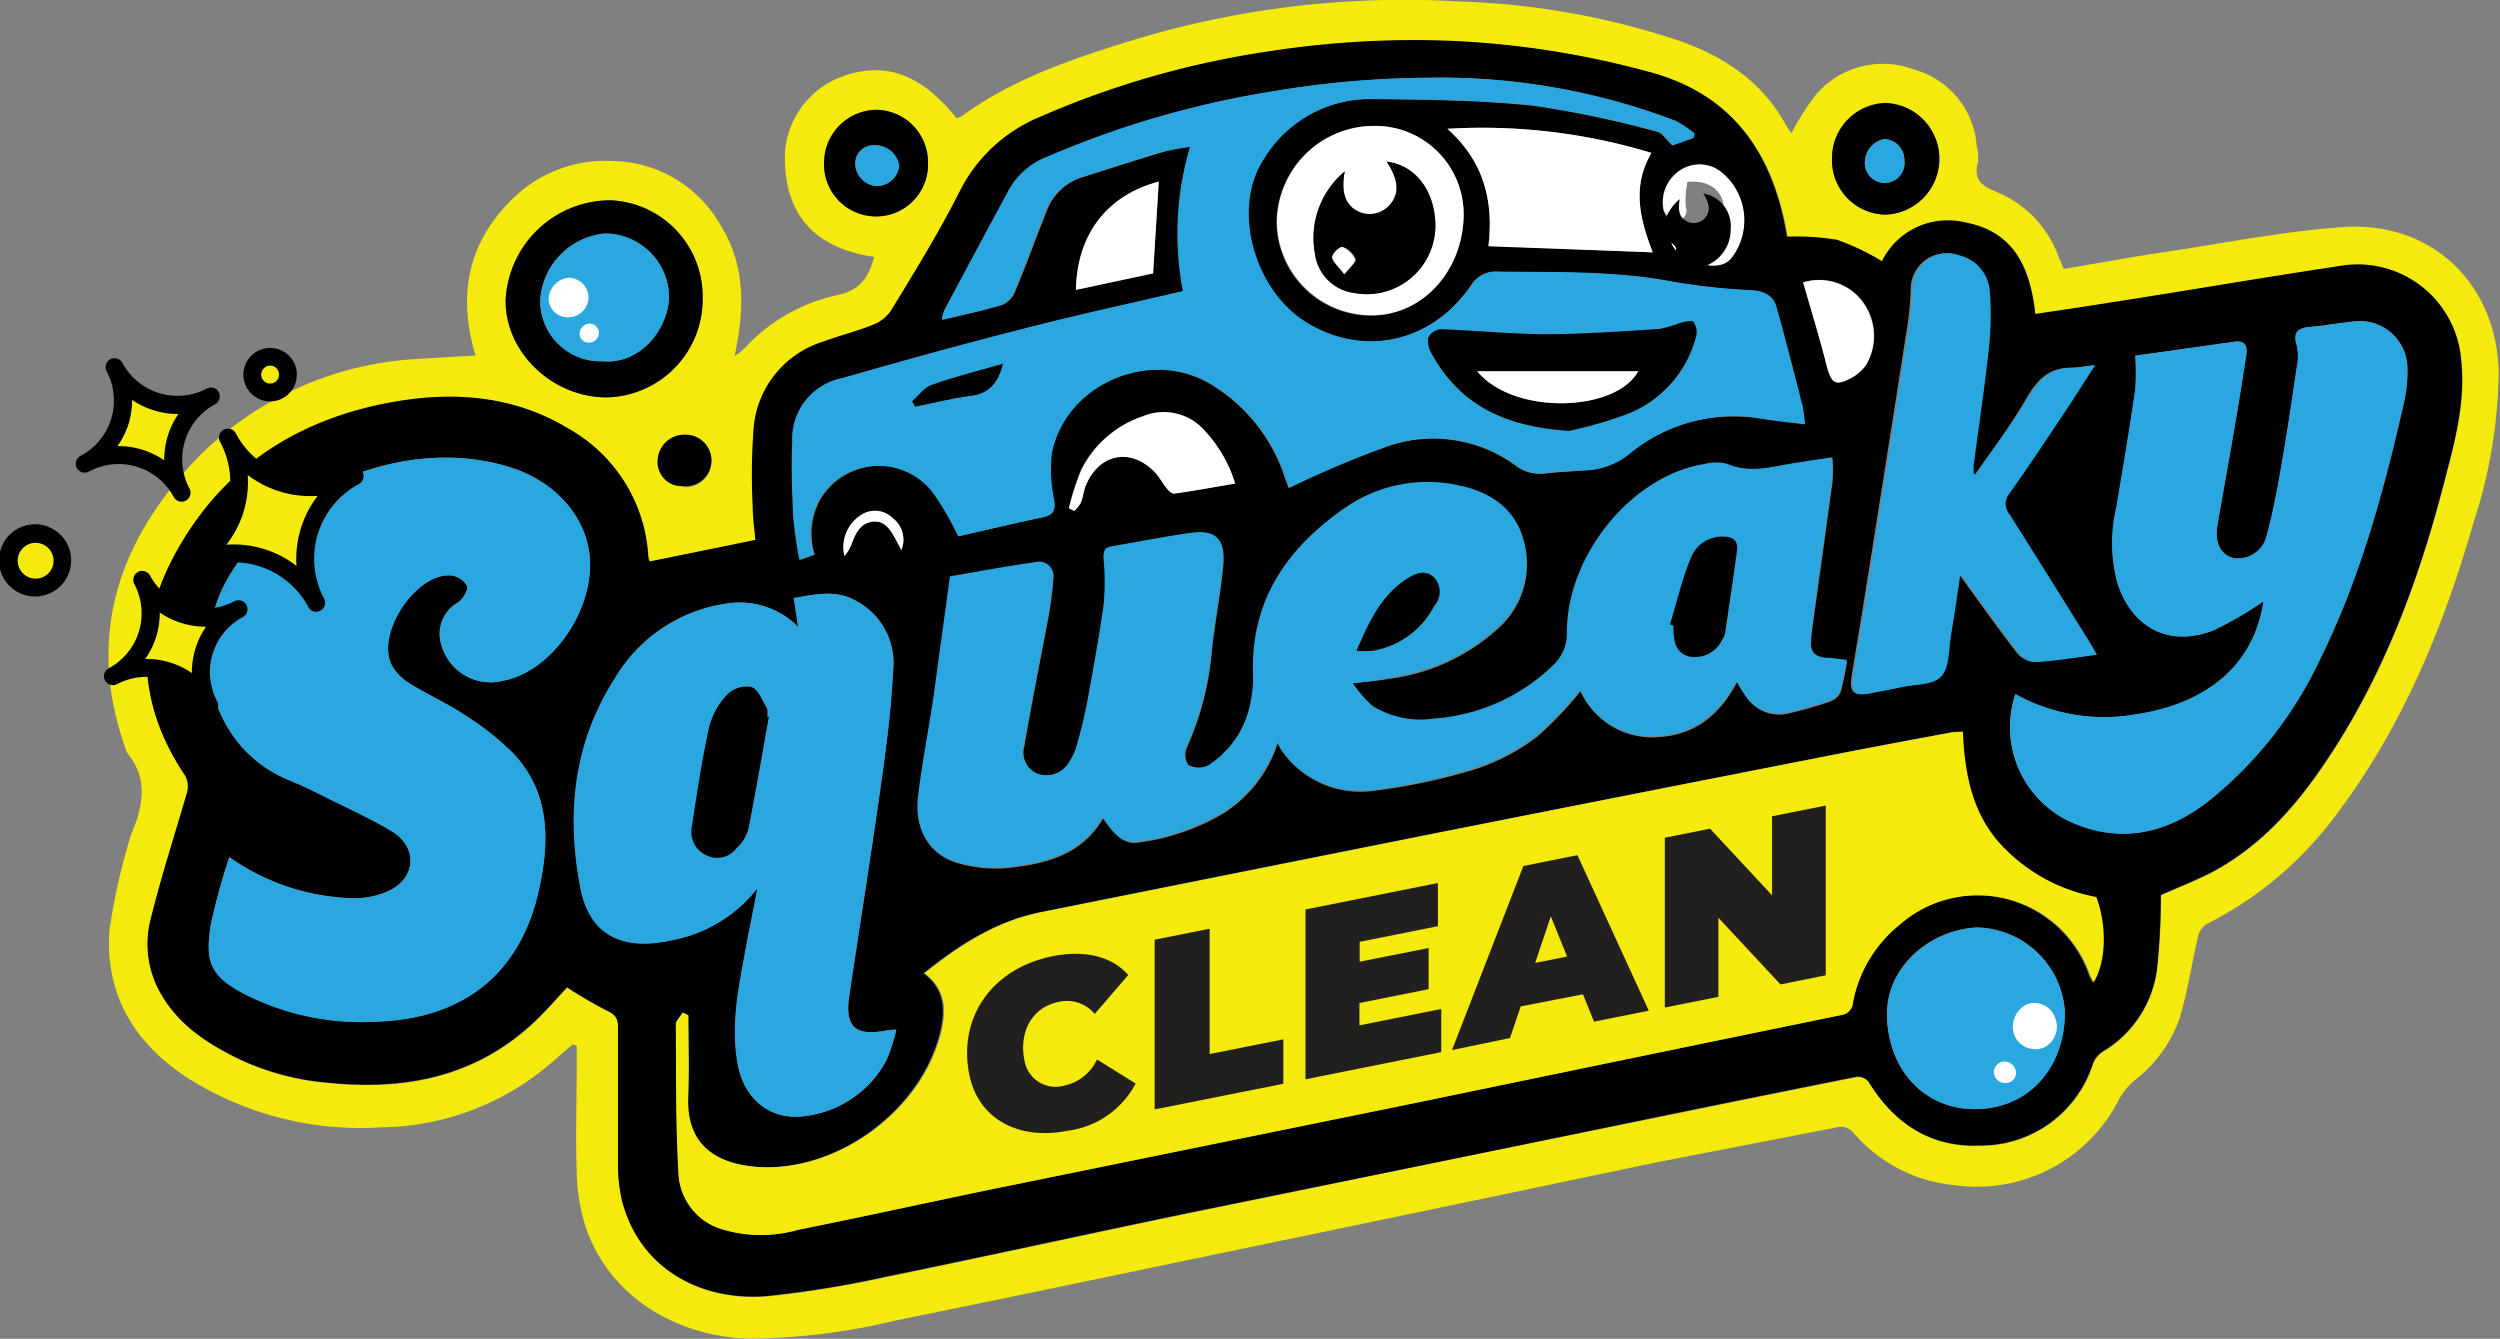 <svg id="Laag_1" data-name="Laag 1" xmlns="http://www.w3.org/2000/svg" viewBox="0 0 207.68 111.21"><rect x="0" y="0" width="207.68" height="111.21" fill="#808080" stroke="none"/><title>logo1</title><circle cx="103.84" cy="81.81" r="2.14" style="fill:#fff"/><circle cx="103.84" cy="85.66" r="0.86" style="fill:#fff"/><path d="M369.38,456.3c-.82.71-1.62,1.44-2.47,2.12a22,22,0,0,1-13.43,4.77,26.83,26.83,0,0,1-15.91-4c-4.52-2.88-7.08-7-6.65-12.43a52.29,52.29,0,0,1,1.7-7.6.79.79,0,0,1,.06-.22c1-2.34,1.53-4.65-.3-6.86-2.87-7.69-1.71-14.84,3.15-21.32a27.69,27.69,0,0,1,21-11.4c1.54-.11,3.09-.19,4.79-.29-1.49-4.93-.67-9.36,3.07-13a11,11,0,0,1,8.25-3.16,10.54,10.54,0,0,1,9.11,5.46c2.06,3.38,1.89,7,1.09,10.75a5.8,5.8,0,0,0,.83-.65,14.72,14.72,0,0,1,7.77-4.43c1.86-.4,2.55-1.5,3-3.16-5-.72-7.58-3.6-7.41-8.68a7.28,7.28,0,0,1,5.25-6.47c3.32-1,6.15.08,9,3.62a1.78,1.78,0,0,0,.48-.19c4.1-3,8.82-4.61,13.59-6.11a77.63,77.63,0,0,1,27.87-3.38,63.66,63.66,0,0,1,18.23,3.3c3.67,1.32,6.75,3.37,8.69,6.89a7.25,7.25,0,0,0,.5.73,24,24,0,0,1,1.88-3,7.3,7.3,0,0,1,8.31-2.27,7.11,7.11,0,0,1,5.2,6.36,3.7,3.7,0,0,1,.1,1.35c-.42,1.53.42,2,1.68,2.51a9.15,9.15,0,0,1,5,5.28c.13.31.27.62.46,1.06,2.82-.47,5.62-1,8.44-1.41,4.92-.74,9.83-1.72,14.78-2.07,7.3-.5,12.72,4.67,12.9,12a41.32,41.32,0,0,1-2.07,12.48c-2.55,8.93-6.08,17.43-11.81,24.85a30.29,30.29,0,0,1-10.43,8.6,1.72,1.72,0,0,0-.68,1.1c-.54,2.27-.86,4.59-1.55,6.81a11.26,11.26,0,0,1-3.72,5.06,5.58,5.58,0,0,0-1.27,1.55A13.23,13.23,0,0,1,484.23,468a12.62,12.62,0,0,1-8.52-4.45,1.37,1.37,0,0,0-1.08-.4c-5.15,1-10.31,2-15.45,3Q445.61,469,432,471.83c-12,2.48-23.91,5-35.88,7.43A52.64,52.64,0,0,1,384,480.74c-6.36-.2-11.75-3.8-13.56-9.38a16,16,0,0,1-.71-4.23c-.1-3.18,0-6.36,0-9.54V456.4Zm6.39-40.11c.06.14,0,0,0-.07s-.07-.38-.09-.56a13,13,0,0,0-6.53-10.33c-4.41-2.69-9.23-3.15-14.24-2.33-7.79,1.28-14,5.08-18.06,11.89-3.77,6.37-3.88,12.91.4,19.25a1.92,1.92,0,0,1,.12,1.42c-1,3.49-2.13,6.94-3,10.45a8.23,8.23,0,0,0,.81,6.16c1.5,2.67,3.95,4.23,6.59,5.51a21.57,21.57,0,0,0,7.29,1.93c6.24.64,12-.4,16.82-4.73,1.13-1,2.13-2.2,3.07-3.19a36.36,36.36,0,0,0,3.24,1.9c.67.32,1,.61,1,1.39q-.06,5.75,0,11.48a12.74,12.74,0,0,0,.34,3c1.49,5.7,6.67,8.35,12.11,7.87a88.31,88.31,0,0,0,9.81-1.6c8.37-1.71,16.7-3.55,25.06-5.28q19.4-4,38.81-7.94,8.37-1.71,16.75-3.39a1.18,1.18,0,0,1,1,.41c2.12,3.48,5.18,5.48,9.26,5.3a9.78,9.78,0,0,0,9.38-6.81,2.11,2.11,0,0,1,.82-1,9.37,9.37,0,0,0,4.49-6.78,57.79,57.79,0,0,0,.33-6.22c1.42-.64,3.06-1.25,4.57-2.08,4.3-2.39,7.29-6.09,9.88-10.15,4.36-6.83,7.08-14.34,9.1-22.13.85-3.29,1.76-6.55,1.4-10a8.61,8.61,0,0,0-10-7.9c-6.5,1-13,2.07-19.46,3.1-2,.31-3.93.6-5.92.9-.43-3.87-1.78-6.88-5.89-7.62a6.1,6.1,0,0,0-6.81,3.24,19.85,19.85,0,0,0-3.73-1.78,21,21,0,0,0-4.16-.26c-.08-.43-.17-1-.28-1.46-1.37-6.19-4.78-10.5-11.1-12.21a74.72,74.72,0,0,0-16.54-2.6,78.57,78.57,0,0,0-15.16.88,74.53,74.53,0,0,0-19,5.45,13,13,0,0,0-6.65,6.2c-1.73,3.4-3.75,6.65-5.72,9.92a3.26,3.26,0,0,1-1.55,1.17c-1.33.53-2.73.87-4.07,1.37a8.24,8.24,0,0,0-5.75,7,51.19,51.19,0,0,0-.1,6.56c0,1.07.16,2.14.23,2.91Zm4.42-21.84a8,8,0,0,0-7.62-8.17,8.72,8.72,0,0,0-8.75,8.22c-.11,4.3,3.8,8.11,8.36,8.15A8.14,8.14,0,0,0,380.19,394.35Zm98.36-7a4.64,4.64,0,0,0-.11-9.27,4.58,4.58,0,0,0-4.43,4.53A4.52,4.52,0,0,0,478.55,387.37ZM390.28,383a4.32,4.32,0,1,0,8.63,0,4.35,4.35,0,0,0-4.31-4.33A4.4,4.4,0,0,0,390.28,383Zm-11.7,27a2.14,2.14,0,1,0,.15-4.27,2.22,2.22,0,0,0-2.28,2.16A2,2,0,0,0,378.58,409.92Z" transform="translate(-321.82 -369.54)" style="fill:#f4ea0b"/><path d="M375.77,416.19l8.8-1.8c-.07-.77-.22-1.84-.23-2.91a51.19,51.19,0,0,1,.1-6.56,8.24,8.24,0,0,1,5.75-7c1.34-.5,2.74-.84,4.07-1.37a3.26,3.26,0,0,0,1.55-1.17c2-3.27,4-6.52,5.72-9.92a13,13,0,0,1,6.65-6.2,74.53,74.53,0,0,1,19-5.45,78.57,78.57,0,0,1,15.16-.88,74.72,74.72,0,0,1,16.54,2.6c6.32,1.71,9.73,6,11.1,12.21.11.51.2,1,.28,1.46a21,21,0,0,1,4.16.26,19.85,19.85,0,0,1,3.73,1.78A6.1,6.1,0,0,1,485,388c4.11.74,5.46,3.75,5.89,7.62,2-.3,4-.59,5.92-.9,6.48-1,13-2.13,19.46-3.1a8.61,8.61,0,0,1,10,7.9c.36,3.49-.55,6.75-1.4,10-2,7.79-4.74,15.3-9.1,22.13-2.59,4.06-5.58,7.76-9.88,10.15-1.51.83-3.15,1.44-4.57,2.08a57.79,57.79,0,0,1-.33,6.22,9.37,9.37,0,0,1-4.49,6.78,2.11,2.11,0,0,0-.82,1,9.78,9.78,0,0,1-9.38,6.81c-4.08.18-7.14-1.82-9.26-5.3a1.18,1.18,0,0,0-1-.41q-8.38,1.67-16.75,3.39-19.39,4-38.81,7.94c-8.36,1.73-16.69,3.57-25.06,5.28a88.31,88.31,0,0,1-9.81,1.6c-5.44.48-10.62-2.17-12.11-7.87a12.74,12.74,0,0,1-.34-3q0-5.73,0-11.48c0-.78-.3-1.07-1-1.39a36.36,36.36,0,0,1-3.24-1.9c-.94,1-1.94,2.17-3.07,3.19-4.82,4.33-10.58,5.37-16.82,4.73a21.57,21.57,0,0,1-7.29-1.93c-2.64-1.28-5.09-2.84-6.59-5.51a8.23,8.23,0,0,1-.81-6.16c.87-3.51,2-7,3-10.45a1.92,1.92,0,0,0-.12-1.42c-4.28-6.34-4.17-12.88-.4-19.25,4-6.81,10.27-10.61,18.06-11.89,5-.82,9.83-.36,14.24,2.33a13,13,0,0,1,6.53,10.33c0,.18,0,.37.09.56S375.83,416.33,375.77,416.19Zm3.2,37.69-.41-.22c-.2.33-.57.67-.57,1,0,4.13,0,8.26.22,12.38a5.06,5.06,0,0,0,3.52,4.59,11.14,11.14,0,0,0,6.37.08c5.65-1.13,11.28-2.38,16.93-3.54l34.71-7.09q17.46-3.6,34.92-7.21a1.12,1.12,0,0,0,1-1.06,10.83,10.83,0,0,1,3.81-6.39,9.86,9.86,0,0,1,15.89,4.15c.07.18.18.34.29.57,1-1.73,1.11-4.65.22-7.08a14.37,14.37,0,0,1-8.22-4.69c-2.17-2.59-2.72-5.72-2.87-9.05-.44,0-.78,0-1.1.1-3.12.58-6.24,1.16-9.35,1.77q-16.62,3.27-33.23,6.55-16.44,3.27-32.88,6.58c-3.69.74-6.74,2.71-9.69,5.07,1.63,1.22,1.82,2.77,1.46,4.54-1.41,6.74-8.77,12.2-15.66,11.52-3.44-.35-5.62-2.06-5.43-5.87C379.06,458.35,379,456.12,379,453.88Zm55.22-27.58c1.29-.15,2.15-.21,3-.36a16.54,16.54,0,0,0,9.21-4.3,7.13,7.13,0,0,0,2-7.19c-.69-2.59-2.73-3.94-5.24-4.47a12,12,0,0,0-9.64,1.91c-4.73,3.3-7.73,7.62-7.55,13.67a9,9,0,0,1-.16,2.14,7.9,7.9,0,0,1-3.59,5.53,1.82,1.82,0,0,1-1.64-.06,1.58,1.58,0,0,1-.17-1.49,24.77,24.77,0,0,0,2.11-8.31c.27-2.29.71-4.57.93-6.86.2-2.12-.64-2.9-2.73-2.6s-4.32.74-6.48,1.11c-.62.1-.73.38-.69,1a19.94,19.94,0,0,1,0,3.94c-.37,2.73-.89,5.45-1.39,8.16-.22,1.15-.51,2.29-.83,3.42a4.43,4.43,0,0,1-.6,1.33,2.19,2.19,0,0,1-2.63,1.05,2,2,0,0,1-1.17-2.44c.61-3.58,1.33-7.13,2-10.7a28,28,0,0,0,.4-3.15,1.12,1.12,0,0,0-1.33-1.31c-2.53.35-5,.83-7.21,1.2-.43,3.22-.8,6.17-1.24,9.11s-1.05,6.12-1.41,9.2c-.31,2.72.93,4.77,3.27,5.42a11.12,11.12,0,0,0,4.13.4c3.12-.33,6.14-1.06,7.92-4.11.79,1.09,1.54,2.21,2.93,2a18.65,18.65,0,0,0,7.14-2.47,10.87,10.87,0,0,0,4.44-5.79,5.66,5.66,0,0,0,.4.72,7.94,7.94,0,0,0,7.47,3.25,48.88,48.88,0,0,0,8.61-1.83,17.28,17.28,0,0,0,5.07-2.68,29.57,29.57,0,0,0,3.61-3.78,6.49,6.49,0,0,0,6.55,3.81c3-.19,5.05-1.89,6.45-4.57a9.56,9.56,0,0,0,.72,1.18,3.29,3.29,0,0,0,3.34,1.48,33.89,33.89,0,0,0,3.7-1.05,1.52,1.52,0,0,0,.85-.78,25.49,25.49,0,0,0,.53-2.58c-.66-.07-1.18-.13-1.7-.17-.92-.08-1.38-.53-1.29-1.48,0-.34.05-.68.09-1q.85-6.12,1.69-12.25a15.31,15.31,0,0,0,0-1.92c-1.26.19-2.42.36-3.57.55-1.7.27-3.37.7-5.1,0a3.69,3.69,0,0,0-1.9,0c-6,1-11.47,7.58-11.45,14a3.52,3.52,0,0,1-1.06,2.64,15.78,15.78,0,0,1-10,4.51,7.49,7.49,0,0,1-5.11-1.07A10.55,10.55,0,0,1,434.19,426.3Zm-32.76-12.21c2.27-.51,4.65-1.07,7-1.57.88-.18,1-.58.92-1.42a11.83,11.83,0,0,1-.19-3.92c1.17-5.76,8.24-8.76,13.27-5.69a14.14,14.14,0,0,1,6.13,7.77c.13.38.29.75.31.83a81.79,81.79,0,0,1,8.33-3.51,11.58,11.58,0,0,1,10.5,1.63,3.33,3.33,0,0,0,2.53.66c1.05-.12,2.11-.16,3.17-.24a6.19,6.19,0,0,0,3.65-1.29,13.64,13.64,0,0,1,11.14-3c1.14.19,2.29.29,3.54.45-.09-.61-.11-1.09-.23-1.56-.7-2.73-1.39-5.47-2.16-8.19-.28-1-1.07-1.31-2.11-1.37a52.61,52.61,0,0,1-6.4-.69c-4.83-.93-9.72-.79-14.6-.85a2.35,2.35,0,0,0-2.23,1.14c-3.29,4.76-8.91,6-13.66,3.1-4.46-2.72-6.28-9.6-3.53-13.66a10.33,10.33,0,0,1,9-4.93c4.47.05,8.95.08,13.38.55a85,85,0,0,1,10.28,2.16c.4.09.7.61,1.27,1.14l1.72-.61.09-.36a9.11,9.11,0,0,0-1.6-1.07A54.87,54.87,0,0,0,440.41,376a80.34,80.34,0,0,0-12.85,1.15A78.47,78.47,0,0,0,409,382.53a6.24,6.24,0,0,0-3.24,2.72q-2.73,5-5.41,10.09a3.88,3.88,0,0,0-.2.77c1.74-.42,3.37-.76,4.95-1.24a2,2,0,0,0,1.05-1.09c.93-2.23,1.75-4.5,2.65-6.75a4.6,4.6,0,0,1,3-2.78c2.27-.72,4.54-1.45,6.82-2.13a19.92,19.92,0,0,1,2.16-.39,25.42,25.42,0,0,0-.6,12c-4.53,1.06-9,2-13.42,3.17-5,1.27-9.94,2.64-14.88,4.06a5.14,5.14,0,0,0-4.15,5.29c-.09,2.07,0,4.16.08,6.24a35.87,35.87,0,0,0,.51,3.56l1.19-.43a5.84,5.84,0,0,1,.45-4.57,5.71,5.71,0,0,1,9.57-.41A27.34,27.34,0,0,1,401.43,414.09Zm-60.56,26.65a54.58,54.58,0,0,0-1.53,5.56c-.49,3-.14,4.18,2.54,5.65a21.34,21.34,0,0,0,11.39,2.45c7.07-.27,11.78-4,13.31-10.89.89-4,1-8.06-2.09-11.35a22.8,22.8,0,0,0-4.07-3.22c-1.47-1-3.11-1.71-4.62-2.65a4.19,4.19,0,0,1-1.46-1.53c-1.28-2.61,2-7.6,4.92-7.42a1.77,1.77,0,0,1,1.36.87c.11.35-.35,1.1-.76,1.38a3,3,0,0,0-1.38,3.5,4.23,4.23,0,0,0,5.13,3c3.74-.68,7.17-5.21,7.23-9.54.05-3.58-2.53-6.84-6.45-8.13-8.45-2.79-19.18,1.44-23.63,9.14-3.43,6-1.5,14.12,5.07,16.79,1.16.47,2.27,1,3.39,1.59,1.76.88,3.58,1.67,5.23,2.71,2.13,1.35,1.89,3.9-.41,4.93a6.76,6.76,0,0,1-2.73.58A18.55,18.55,0,0,1,340.87,440.74Zm47.25-19.13a6.86,6.86,0,0,0-5.92-1.93,12.89,12.89,0,0,0-9.3,6.25c-3.42,5.35-4,11.24-2.85,17.34.66,3.41,2.74,4.91,6.09,4.62a15.2,15.2,0,0,0,3.31-.73,11.75,11.75,0,0,0,5.32-3.85c-.4,2.08-.76,3.8-1.07,5.54-.54,3-1.14,6-.57,9.12.54,2.92,2.76,4.73,5.69,4.27a8.86,8.86,0,0,0,6.65-4.62,14.17,14.17,0,0,0,.82-2.55,7.76,7.76,0,0,0-.85.08c-2.55.49-3.44-.31-3.06-2.88.88-5.91,1.83-11.81,2.66-17.73.44-3.15.82-6.31,1-9.48a5.83,5.83,0,0,0-3.26-5.69c-1.64-.86-3.32-.42-5-.15Zm101.12,5.59a8.69,8.69,0,0,0,4.29,10.47c4.2,2,8.14,1.23,11.7-1.52a33.05,33.05,0,0,0,9.29-11.75c3.4-6.85,5.38-14.2,7.06-21.63a11.12,11.12,0,0,0,.24-2.58,3.94,3.94,0,0,0-4.41-3.95c-1.2.12-2.39.35-3.59.45-1,.08-1.54.37-1.18,1.55a4.39,4.39,0,0,1,0,1.8c-.42,2.84-.84,5.68-1.34,8.51-.32,1.86-.68,3.73-1.18,5.55a2.44,2.44,0,0,1-2.78,1.79c-1.08-.3-1.55-1.3-1.29-2.79.46-2.65.94-5.29,1.39-7.94.35-2.05.67-4.1,1-6.15.11-.72-.09-1.21-1-1.08l-8.22,1.16a20.22,20.22,0,0,1,0,2.82c-.47,3.25-1,6.49-1.56,9.73a12.79,12.79,0,0,0,.13,6.5c1.31,3.68,4.39,5.19,8,3.73a30,30,0,0,0,4.08-2.38c-.87,5.88-5.48,8.65-10.66,9.4A15.19,15.19,0,0,1,489.24,427.2ZM485.88,409l-.23-.14a5.15,5.15,0,0,1,0-.68c.42-3.22.91-6.44,1.26-9.67a25.8,25.8,0,0,0,.08-4.73,3.3,3.3,0,0,0-2.44-3,2.94,2.94,0,0,0-4,2.68,28.09,28.09,0,0,1-.27,3.05q-1.8,11.54-3.64,23.07c-.32,2-.66,4-1,6.05-.22,1.42.14,1.76,1.47,1.5.85-.17,1.71-.32,2.56-.51,1.14-.25,2.65-.19,3.3-.9s.6-2.26.8-3.44c.28-1.64.51-3.29.78-5.05,1.63,2.24,3.14,4.37,4.73,6.44a2.16,2.16,0,0,0,1.45.87c1.68-.09,3.36-.38,5.16-.61-.25-.44-.41-.74-.58-1-2.22-3.56-4.44-7.13-6.69-10.68a1.32,1.32,0,0,1,0-1.71c1.6-2.26,3.13-4.56,4.66-6.86.79-1.18,1.54-2.38,2.46-3.8-.82.09-1.37.21-1.92.21-1.7,0-2.67.89-3.53,2.3C489,404.68,487.41,406.81,485.88,409Zm0,52.67c4.38,0,7.48-3.35,7.47-8.09a7.48,7.48,0,0,0-7.28-7c-3.85.16-7.52,3.2-7.5,7.21C478.61,458.37,481.66,461.69,485.89,461.68Zm-43.83-81.44c3.1,2.78,3.84,6.11,3.41,9.72l13.65.56c-1-2.64-1.79-5.38-.11-8.26A48.34,48.34,0,0,0,442.06,380.24Zm1.35,7A7.34,7.34,0,0,0,436,380a8.08,8.08,0,0,0-8.14,8.11,7.86,7.86,0,0,0,8,7.66C440.12,395.67,443.46,391.9,443.41,387.25Zm-19,22.46a11.23,11.23,0,0,0-2.56-4.42,4.5,4.5,0,0,0-5.08-1.17,8.93,8.93,0,0,0-5.11,4.4,20.78,20.78,0,0,0-1.05,3.24l.43.23a2.75,2.75,0,0,0,.54-.66c.19-.45.23-1,.41-1.41,1.09-2.71,3.71-3.23,5.76-1.14.37.37.6.87.93,1.27.17.22.45.53.64.5C421,410.32,422.67,410,424.43,409.71ZM411.2,393.62l6.41-1.35.47-7.62C413.79,385.76,411.29,389,411.2,393.62Zm60.41-.64c.67,2.35,1.38,4.67,2,7,.37,1.4.67,1.62,2,.95a3.74,3.74,0,0,0,1.25-1.09,4.76,4.76,0,0,0-.47-5.48A4.51,4.51,0,0,0,471.61,393Zm-8.69-1.55c1,.27,2.16.37,2.81-.57a5.16,5.16,0,0,0-.93-7,2.91,2.91,0,0,0-3.5-.11A3.17,3.17,0,0,0,460,387C460.11,387.37,461.88,391.16,462.92,391.43Zm-66.22,23.8a2.26,2.26,0,0,0-.71-2.64,2.09,2.09,0,0,0-2.52-.34,3.16,3.16,0,0,0-1.5,3.48,3.39,3.39,0,0,0,.64-1.12c.31-.85.76-1.65,1.74-1.74s1.44.68,1.85,1.43C396.34,414.55,396.47,414.8,396.7,415.23Z" transform="translate(-321.82 -369.54)"/><path d="M380.19,394.35a8.14,8.14,0,0,1-8,8.2c-4.56,0-8.47-3.85-8.36-8.15a8.72,8.72,0,0,1,8.75-8.22A8,8,0,0,1,380.19,394.35Zm-8.32,5.2c3.17.29,5.47-2.68,5.53-5.38a5.34,5.34,0,0,0-5.33-5.23,5.94,5.94,0,0,0-5.37,5.47A5,5,0,0,0,371.87,399.55Z" transform="translate(-321.82 -369.54)"/><path d="M478.55,387.37a4.52,4.52,0,0,1-4.54-4.74,4.58,4.58,0,0,1,4.43-4.53,4.64,4.64,0,0,1,.11,9.27Zm-.18-6.28a2,2,0,0,0-1.63,1.85,1.65,1.65,0,1,0,3.28-.07A1.74,1.74,0,0,0,478.37,381.09Z" transform="translate(-321.82 -369.54)"/><path d="M390.28,383a4.4,4.4,0,0,1,4.32-4.34,4.35,4.35,0,0,1,4.31,4.33,4.32,4.32,0,1,1-8.63,0Zm4.38,2a1.89,1.89,0,0,0,1.82-1.7,2,2,0,0,0-2-1.69,1.51,1.51,0,0,0-1.63,1.51A1.91,1.91,0,0,0,394.66,385Z" transform="translate(-321.82 -369.54)"/><path d="M378.58,409.92a2,2,0,0,1-2.13-2.11,2.22,2.22,0,0,1,2.28-2.16,2.14,2.14,0,1,1-.15,4.27Z" transform="translate(-321.82 -369.54)"/><path d="M379,453.88c0,2.24.09,4.47,0,6.7-.19,3.81,2,5.52,5.43,5.87,6.89.68,14.25-4.78,15.66-11.52.36-1.77.17-3.32-1.46-4.54,2.95-2.36,6-4.33,9.69-5.07q16.44-3.29,32.88-6.58,16.61-3.3,33.23-6.55c3.11-.61,6.23-1.19,9.35-1.77.32-.06.66-.06,1.1-.1.15,3.33.7,6.46,2.87,9.05a14.37,14.37,0,0,0,8.22,4.69c.89,2.43.82,5.35-.22,7.08-.11-.23-.22-.39-.29-.57a9.86,9.86,0,0,0-15.89-4.15,10.83,10.83,0,0,0-3.81,6.39,1.12,1.12,0,0,1-1,1.06q-17.46,3.58-34.92,7.21L405,468.17c-5.65,1.16-11.28,2.41-16.93,3.54a11.14,11.14,0,0,1-6.37-.08,5.06,5.06,0,0,1-3.52-4.59c-.24-4.12-.19-8.25-.22-12.38,0-.33.37-.67.57-1Z" transform="translate(-321.82 -369.54)" style="fill:#f4ea0b"/><path d="M434.19,426.3a10.55,10.55,0,0,0,1.62,1.86,7.49,7.49,0,0,0,5.11,1.07,15.78,15.78,0,0,0,10-4.51,3.52,3.52,0,0,0,1.06-2.64c0-6.43,5.41-13.05,11.45-14a3.69,3.69,0,0,1,1.9,0c1.73.74,3.4.31,5.1,0,1.15-.19,2.31-.36,3.57-.55a15.31,15.31,0,0,1,0,1.92q-.82,6.14-1.69,12.25c0,.34-.06.68-.09,1-.09.95.37,1.4,1.29,1.48.52,0,1,.1,1.7.17a25.49,25.49,0,0,1-.53,2.58,1.52,1.52,0,0,1-.85.78,33.89,33.89,0,0,1-3.7,1.05,3.29,3.29,0,0,1-3.34-1.48,9.56,9.56,0,0,1-.72-1.18c-1.4,2.68-3.41,4.38-6.45,4.57a6.49,6.49,0,0,1-6.55-3.81,29.57,29.57,0,0,1-3.61,3.78,17.28,17.28,0,0,1-5.07,2.68,48.88,48.88,0,0,1-8.61,1.83,7.94,7.94,0,0,1-7.47-3.25,5.66,5.66,0,0,1-.4-.72,10.87,10.87,0,0,1-4.44,5.79,18.65,18.65,0,0,1-7.14,2.47c-1.39.23-2.14-.89-2.93-2-1.78,3.05-4.8,3.78-7.92,4.11a11.12,11.12,0,0,1-4.13-.4c-2.34-.65-3.58-2.7-3.27-5.42.36-3.08,1-6.13,1.41-9.2s.81-5.89,1.24-9.11c2.17-.37,4.68-.85,7.21-1.2a1.12,1.12,0,0,1,1.33,1.31,28,28,0,0,1-.4,3.15c-.64,3.57-1.36,7.12-2,10.7a2,2,0,0,0,1.17,2.44,2.19,2.19,0,0,0,2.63-1.05,4.43,4.43,0,0,0,.6-1.33c.32-1.13.61-2.27.83-3.42.5-2.71,1-5.43,1.39-8.16a19.94,19.94,0,0,0,0-3.94c0-.63.07-.91.69-1,2.16-.37,4.31-.8,6.48-1.11s2.93.48,2.73,2.6c-.22,2.29-.66,4.57-.93,6.86a24.77,24.77,0,0,1-2.11,8.31,1.58,1.58,0,0,0,.17,1.49,1.82,1.82,0,0,0,1.64.06,7.9,7.9,0,0,0,3.59-5.53,9,9,0,0,0,.16-2.14c-.18-6.05,2.82-10.37,7.55-13.67a12,12,0,0,1,9.64-1.91c2.51.53,4.55,1.88,5.24,4.47a7.13,7.13,0,0,1-2,7.19,16.54,16.54,0,0,1-9.21,4.3C436.34,426.09,435.48,426.15,434.19,426.3Zm26.36-4.89.29.09c0,1.59.33,2.3,1.31,2.58a2.52,2.52,0,0,0,2.73-1.39,1.49,1.49,0,0,0,.24-.51c.34-2.32.69-4.63,1-6.95.11-.78-.39-1.12-1.1-1.11a2.79,2.79,0,0,0-2.72,1.72C461.58,417.64,461.12,419.55,460.55,421.41Zm-26.05,2.2a11.26,11.26,0,0,0,1.34,0,7.06,7.06,0,0,0,5.13-3.74,1.74,1.74,0,0,0-.06-2.39c-.77-.67-1.59-.26-2.3.21C436.55,419,435.57,421.16,434.5,423.61Z" transform="translate(-321.82 -369.54)" style="fill:#2aa7df"/><path d="M401.43,414.09a27.34,27.34,0,0,0-2-3.46,5.71,5.71,0,0,0-9.57.41,5.84,5.84,0,0,0-.45,4.57l-1.19.43a35.87,35.87,0,0,1-.51-3.56c-.1-2.08-.17-4.17-.08-6.24a5.14,5.14,0,0,1,4.15-5.29c4.94-1.42,9.9-2.79,14.88-4.06,4.42-1.14,8.89-2.11,13.42-3.17a25.42,25.42,0,0,1,.6-12,19.92,19.92,0,0,0-2.16.39c-2.28.68-4.55,1.41-6.82,2.13a4.6,4.6,0,0,0-3,2.78c-.9,2.25-1.72,4.52-2.65,6.75a2,2,0,0,1-1.05,1.09c-1.58.48-3.21.82-4.95,1.24a3.88,3.88,0,0,1,.2-.77q2.69-5.05,5.41-10.09a6.24,6.24,0,0,1,3.24-2.72,78.47,78.47,0,0,1,18.58-5.39A80.34,80.34,0,0,1,440.41,376,54.87,54.87,0,0,1,461,379.56a9.11,9.11,0,0,1,1.6,1.07l-.09.36-1.72.61c-.57-.53-.87-1.05-1.27-1.14a85,85,0,0,0-10.28-2.16c-4.43-.47-8.91-.5-13.38-.55a10.33,10.33,0,0,0-9,4.93c-2.75,4.06-.93,10.94,3.53,13.66,4.75,2.89,10.37,1.66,13.66-3.1a2.35,2.35,0,0,1,2.23-1.14c4.88.06,9.77-.08,14.6.85a52.61,52.61,0,0,0,6.4.69c1,.06,1.83.39,2.11,1.37.77,2.72,1.46,5.46,2.16,8.19.12.47.14.95.23,1.56-1.25-.16-2.4-.26-3.54-.45a13.64,13.64,0,0,0-11.14,3,6.19,6.19,0,0,1-3.65,1.29c-1.06.08-2.12.12-3.17.24a3.33,3.33,0,0,1-2.53-.66,11.58,11.58,0,0,0-10.5-1.63,81.79,81.79,0,0,0-8.33,3.51c0-.08-.18-.45-.31-.83a14.14,14.14,0,0,0-6.13-7.77c-5-3.07-12.1-.07-13.27,5.69a11.83,11.83,0,0,0,.19,3.92c.11.84,0,1.24-.92,1.42C406.08,413,403.7,413.58,401.43,414.09Zm50.76-8.76a34.94,34.94,0,0,0,4.92-1.43,9.47,9.47,0,0,0,5.63-6.43,1.45,1.45,0,0,0-.23-1.19c-.16-.17-.75,0-1.12.09a10.14,10.14,0,0,1-1.72.5c-3.13.19-6.27.43-9.41.43-2.93,0-5.86-.31-8.79-.41a1.32,1.32,0,0,0-1,.74,2.17,2.17,0,0,0,.35,1.38C443.12,403.15,446.8,405,452.19,405.33Zm-47.05-5.57c-2.06.59-4,1.07-5.86,1.73-.65.22-1.13.9-1.69,1.38l.25.45c1.54-.3,3.06-.69,4.6-.89S404.75,401.34,405.14,399.76Z" transform="translate(-321.82 -369.54)" style="fill:#2aa7df"/><path d="M340.87,440.74a18.55,18.55,0,0,0,10.44,3.42,6.76,6.76,0,0,0,2.73-.58c2.3-1,2.54-3.58.41-4.93-1.65-1-3.47-1.83-5.23-2.71-1.12-.55-2.23-1.12-3.39-1.59-6.57-2.67-8.5-10.83-5.07-16.79,4.45-7.7,15.18-11.93,23.63-9.14,3.92,1.29,6.5,4.55,6.45,8.13-.06,4.33-3.49,8.86-7.23,9.54a4.23,4.23,0,0,1-5.13-3,3,3,0,0,1,1.38-3.5c.41-.28.87-1,.76-1.38a1.77,1.77,0,0,0-1.36-.87c-2.89-.18-6.2,4.81-4.92,7.42a4.19,4.19,0,0,0,1.46,1.53c1.51.94,3.15,1.67,4.62,2.65a22.8,22.8,0,0,1,4.07,3.22c3.06,3.29,3,7.34,2.09,11.35-1.53,6.9-6.24,10.62-13.31,10.89A21.34,21.34,0,0,1,341.88,452c-2.68-1.47-3-2.65-2.54-5.65A54.58,54.58,0,0,1,340.87,440.74Z" transform="translate(-321.82 -369.54)" style="fill:#2aa7df"/><path d="M388.12,421.61l-.37-2.39c1.67-.27,3.35-.71,5,.15a5.83,5.83,0,0,1,3.26,5.69c-.14,3.17-.52,6.33-1,9.48-.83,5.92-1.78,11.82-2.66,17.73-.38,2.57.51,3.37,3.06,2.88a7.76,7.76,0,0,1,.85-.08,14.17,14.17,0,0,1-.82,2.55,8.86,8.86,0,0,1-6.65,4.62c-2.93.46-5.15-1.35-5.69-4.27-.57-3.1,0-6.11.57-9.12.31-1.74.67-3.46,1.07-5.54a11.75,11.75,0,0,1-5.32,3.85,15.2,15.2,0,0,1-3.31.73c-3.35.29-5.43-1.21-6.09-4.62-1.17-6.1-.57-12,2.85-17.34a12.89,12.89,0,0,1,9.3-6.25A6.86,6.86,0,0,1,388.12,421.61Zm-2.43,7.47-.1,0c0-.26.05-.58-.07-.78-.37-.62-.69-1.51-1.24-1.71a2.29,2.29,0,0,0-2,.59,6.09,6.09,0,0,0-1.52,2.69c-.61,2.76-1,5.57-1.45,8.37a2.12,2.12,0,0,0,1.25,2.34A2,2,0,0,0,383,440a3.27,3.27,0,0,0,.94-1.51C384.6,435.33,385.13,432.2,385.69,429.08Z" transform="translate(-321.82 -369.54)" style="fill:#2aa7df"/><path d="M489.24,427.2a15.19,15.19,0,0,0,9.94,1.69c5.18-.75,9.79-3.52,10.66-9.4a30,30,0,0,1-4.08,2.38c-3.64,1.46-6.72-.05-8-3.73a12.79,12.79,0,0,1-.13-6.5c.54-3.24,1.09-6.48,1.56-9.73a20.22,20.22,0,0,0,0-2.82l8.22-1.16c.88-.13,1.08.36,1,1.08-.31,2.05-.63,4.1-1,6.15-.45,2.65-.93,5.29-1.39,7.94-.26,1.49.21,2.49,1.29,2.79a2.44,2.44,0,0,0,2.78-1.79c.5-1.82.86-3.69,1.18-5.55.5-2.83.92-5.67,1.34-8.51a4.39,4.39,0,0,0,0-1.8c-.36-1.18.14-1.47,1.18-1.55,1.2-.1,2.39-.33,3.59-.45a3.94,3.94,0,0,1,4.41,3.95,11.12,11.12,0,0,1-.24,2.58c-1.68,7.43-3.66,14.78-7.06,21.63a33.05,33.05,0,0,1-9.29,11.75c-3.56,2.75-7.5,3.55-11.7,1.52A8.69,8.69,0,0,1,489.24,427.2Z" transform="translate(-321.82 -369.54)" style="fill:#2aa7df"/><path d="M485.88,409c1.53-2.2,3.15-4.33,4.54-6.61.86-1.41,1.83-2.3,3.53-2.3.55,0,1.1-.12,1.92-.21-.92,1.42-1.67,2.62-2.46,3.8-1.53,2.3-3.06,4.6-4.66,6.86a1.32,1.32,0,0,0,0,1.71c2.25,3.55,4.47,7.12,6.69,10.68.17.28.33.58.58,1-1.8.23-3.48.52-5.16.61a2.16,2.16,0,0,1-1.45-.87c-1.59-2.07-3.1-4.2-4.73-6.44-.27,1.76-.5,3.41-.78,5.05-.2,1.18-.11,2.68-.8,3.44s-2.16.65-3.3.9c-.85.19-1.71.34-2.56.51-1.33.26-1.69-.08-1.47-1.5.3-2,.64-4,1-6.05q1.83-11.53,3.64-23.07a28.09,28.09,0,0,0,.27-3.05,2.94,2.94,0,0,1,4-2.68,3.3,3.3,0,0,1,2.44,3,25.8,25.8,0,0,1-.08,4.73c-.35,3.23-.84,6.45-1.26,9.67a5.15,5.15,0,0,0,0,.68Z" transform="translate(-321.82 -369.54)" style="fill:#2aa7df"/><path d="M485.89,461.68c-4.23,0-7.28-3.31-7.31-7.87,0-4,3.65-7.05,7.5-7.21a7.48,7.48,0,0,1,7.28,7C493.37,458.33,490.27,461.68,485.89,461.68Z" transform="translate(-321.82 -369.54)" style="fill:#2aa7df"/><path d="M442.06,380.24a48.34,48.34,0,0,1,16.95,2c-1.68,2.88-.91,5.62.11,8.26L445.47,390C445.9,386.35,445.16,383,442.06,380.24Z" transform="translate(-321.82 -369.54)" style="fill:#fff"/><path d="M443.41,387.25c0,4.65-3.29,8.42-7.51,8.47a7.86,7.86,0,0,1-8-7.66A8.08,8.08,0,0,1,436,380,7.34,7.34,0,0,1,443.41,387.25Zm-9.88-3.47a7.18,7.18,0,0,0-2.47,6.86,3.76,3.76,0,0,0,3.2,3.23,5.7,5.7,0,0,0,6.8-5.62c0-2.87-1.67-5-4.05-5.28,1,1.47,1.08,2.61.31,3.53a2.21,2.21,0,0,1-2.66.61C433.59,386.6,433.2,385.52,433.53,383.78Z" transform="translate(-321.82 -369.54)" style="fill:#fff"/><path d="M424.43,409.71c-1.76.3-3.42.61-5.09.84-.19,0-.47-.28-.64-.5-.33-.4-.56-.9-.93-1.27-2-2.09-4.67-1.57-5.76,1.14-.18.45-.22,1-.41,1.41a2.75,2.75,0,0,1-.54.66l-.43-.23a20.78,20.78,0,0,1,1.05-3.24,8.93,8.93,0,0,1,5.11-4.4,4.5,4.5,0,0,1,5.08,1.17A11.23,11.23,0,0,1,424.43,409.71Z" transform="translate(-321.82 -369.54)" style="fill:#fff"/><path d="M411.2,393.62c.09-4.64,2.59-7.86,6.88-9l-.47,7.62Z" transform="translate(-321.82 -369.54)" style="fill:#fff"/><path d="M471.61,393a4.51,4.51,0,0,1,4.75,1.39,4.76,4.76,0,0,1,.47,5.48,3.74,3.74,0,0,1-1.25,1.09c-1.3.67-1.6.45-2-.95C473,397.65,472.28,395.33,471.61,393Z" transform="translate(-321.82 -369.54)" style="fill:#fff"/><path d="M460.52,389.3c1.5,1.23,1.45,1.16,3-.08.61-.5,1.34-.77,1.48-1.68.28-1.86-.93-3.11-3-2.88a7.56,7.56,0,0,0-.14,2.06.84.84,0,0,1-.83,1.15,1.43,1.43,0,0,1-1-.89,3.17,3.17,0,0,1,1.3-3.25,2.91,2.91,0,0,1,3.5.11,5.16,5.16,0,0,1,.93,7c-.65.94-1.78.84-2.81.57A2.79,2.79,0,0,1,460.52,389.3Z" transform="translate(-321.82 -369.54)" style="fill:#fff"/><path d="M396.7,415.23c-.23-.43-.36-.68-.5-.93-.41-.75-.88-1.52-1.85-1.43s-1.43.89-1.74,1.74a3.39,3.39,0,0,1-.64,1.12,3.16,3.16,0,0,1,1.5-3.48,2.09,2.09,0,0,1,2.52.34A2.26,2.26,0,0,1,396.7,415.23Z" transform="translate(-321.82 -369.54)" style="fill:#fff"/><path d="M371.87,399.55a5,5,0,0,1-5.17-5.14,5.94,5.94,0,0,1,5.37-5.47,5.34,5.34,0,0,1,5.33,5.23C377.34,396.87,375,399.84,371.87,399.55Z" transform="translate(-321.82 -369.54)" style="fill:#2aa7df"/><path d="M369,395.9a1.57,1.57,0,0,1-1.6-1.59,1.84,1.84,0,0,1,1.66-1.7,1.66,1.66,0,0,1,1.65,1.62A1.68,1.68,0,0,1,369,395.9Z" transform="translate(-321.82 -369.54)" style="fill:#fff"/><path d="M370.74,398a.74.74,0,0,1-.77-.76.87.87,0,0,1,.8-.82.79.79,0,0,1,.8.78A.8.8,0,0,1,370.74,398Z" transform="translate(-321.82 -369.54)" style="fill:#fff"/><path d="M478.37,381.09a1.74,1.74,0,0,1,1.65,1.78,1.65,1.65,0,1,1-3.28.07A2,2,0,0,1,478.37,381.09Z" transform="translate(-321.82 -369.54)" style="fill:#2aa7df"/><path d="M394.66,385a1.91,1.91,0,0,1-1.76-1.88,1.51,1.51,0,0,1,1.63-1.51,2,2,0,0,1,2,1.69A1.89,1.89,0,0,1,394.66,385Z" transform="translate(-321.82 -369.54)" style="fill:#2aa7df"/><path d="M460.55,421.41c.57-1.86,1-3.77,1.75-5.57a2.79,2.79,0,0,1,2.72-1.72c.71,0,1.21.33,1.1,1.11-.31,2.32-.66,4.63-1,6.95a1.49,1.49,0,0,1-.24.51,2.52,2.52,0,0,1-2.73,1.39c-1-.28-1.34-1-1.31-2.58Z" transform="translate(-321.82 -369.54)"/><path d="M434.5,423.61c1.07-2.45,2.05-4.57,4.11-5.93.71-.47,1.53-.88,2.3-.21a1.74,1.74,0,0,1,.06,2.39,7.06,7.06,0,0,1-5.13,3.74A11.26,11.26,0,0,1,434.5,423.61Z" transform="translate(-321.82 -369.54)"/><path d="M452.19,405.33c-5.39-.33-9.07-2.18-11.39-6.32a2.17,2.17,0,0,1-.35-1.38,1.32,1.32,0,0,1,1-.74c2.93.1,5.86.4,8.79.41,3.14,0,6.28-.24,9.41-.43a10.14,10.14,0,0,0,1.72-.5c.37-.09,1-.26,1.12-.09a1.45,1.45,0,0,1,.23,1.19,9.47,9.47,0,0,1-5.63,6.43A34.94,34.94,0,0,1,452.19,405.33Zm-7.66-4.95c3.07,3.7,11.53,3.39,13.38,0Z" transform="translate(-321.82 -369.54)"/><path d="M405.14,399.76c-.39,1.58-1.14,2.48-2.7,2.67s-3.06.59-4.6.89l-.25-.45c.56-.48,1-1.16,1.69-1.38C401.15,400.83,403.08,400.35,405.14,399.76Z" transform="translate(-321.82 -369.54)"/><path d="M385.69,429.08c-.56,3.12-1.09,6.25-1.71,9.36A3.27,3.27,0,0,1,383,440a2,2,0,0,1-2.46.61,2.12,2.12,0,0,1-1.25-2.34c.42-2.8.84-5.61,1.45-8.37a6.09,6.09,0,0,1,1.52-2.69,2.29,2.29,0,0,1,2-.59c.55.2.87,1.09,1.24,1.71.12.2.05.52.07.78Z" transform="translate(-321.82 -369.54)"/><path d="M433.53,383.78c-.33,1.74.06,2.82,1.13,3.33a2.21,2.21,0,0,0,2.66-.61c.77-.92.67-2.06-.31-3.53,2.38.27,4,2.41,4.05,5.28a5.7,5.7,0,0,1-6.8,5.62,3.76,3.76,0,0,1-3.2-3.23A7.18,7.18,0,0,1,433.53,383.78Zm0,8.53c.46-.59,1-1.05.92-1.26a1.92,1.92,0,0,0-1.05-1c-.17-.06-.85.58-.83.89S433,391.69,433.49,392.31Z" transform="translate(-321.82 -369.54)"/><path d="M461.36,386.08c-.18,1,0,1.59.64,1.87a1.23,1.23,0,0,0,1.49-.34c.43-.52.37-1.16-.18-2a2.76,2.76,0,0,1,2.28,3,3.21,3.21,0,0,1-3.82,3.16,2.11,2.11,0,0,1-1.8-1.81A4.07,4.07,0,0,1,461.36,386.08Zm-.81,4.79c.25-.33.56-.59.51-.7a1.08,1.08,0,0,0-.59-.56c-.09,0-.47.33-.47.5S460.28,390.53,460.55,390.87Z" transform="translate(-321.82 -369.54)"/><path d="M444.53,400.38h13.38C456.06,403.77,447.6,404.08,444.53,400.38Z" transform="translate(-321.82 -369.54)" style="fill:#fff"/><path d="M433.49,392.31c-.47-.62-.95-1-1-1.36s.66-.95.83-.89a1.92,1.92,0,0,1,1.05,1C434.5,391.26,434,391.72,433.49,392.31Z" transform="translate(-321.82 -369.54)" style="fill:#fff"/><path d="M492.5,454a1.79,1.79,0,0,0-2.36-1,2.08,2.08,0,0,0-1,2.5,1.9,1.9,0,0,0,2.41,1.09A1.93,1.93,0,0,0,492.5,454Z" transform="translate(-321.82 -369.54)" style="fill:#fff"/><path d="M488.41,459.51a.86.86,0,0,0,.89-.87,1,1,0,0,0-.93-.92.91.91,0,0,0-.92.88A.93.93,0,0,0,488.41,459.51Z" transform="translate(-321.82 -369.54)" style="fill:#fff"/><path d="M343.56,399.35a1.49,1.49,0,1,1-.61,2A1.5,1.5,0,0,1,343.56,399.35Z" transform="translate(-321.82 -369.54)" style="fill:#f4ea0b"/><path d="M323.74,414.15a2.22,2.22,0,1,1-.91,3A2.23,2.23,0,0,1,323.74,414.15Z" transform="translate(-321.82 -369.54)" style="fill:#f4ea0b"/><path d="M345.36,409.67a7.77,7.77,0,0,0,5.93-.58,7.78,7.78,0,0,0-3.2,10.53,7.79,7.79,0,0,0-10.53-3.2,7.78,7.78,0,0,0,3.2-10.53A7.72,7.72,0,0,0,345.36,409.67Z" transform="translate(-321.82 -369.54)" style="fill:#f4ea0b"/><path d="M337.12,420.57a5.92,5.92,0,0,0,4.52-.44,5.91,5.91,0,0,0-2.43,8,5.93,5.93,0,0,0-8-2.43,5.94,5.94,0,0,0,2.44-8A5.88,5.88,0,0,0,337.12,420.57Z" transform="translate(-321.82 -369.54)" style="fill:#f4ea0b"/><path d="M334.82,402.9a5.94,5.94,0,0,0,4.52-.45,5.93,5.93,0,0,0-2.44,8,5.93,5.93,0,0,0-8-2.43,5.92,5.92,0,0,0,2.43-8A6,6,0,0,0,334.82,402.9Z" transform="translate(-321.82 -369.54)" style="fill:#f4ea0b"/><path d="M348.44,420.27a.73.73,0,0,1-1-.3,7.05,7.05,0,0,0-9.53-2.89.74.74,0,0,1-1-.31.73.73,0,0,1,.3-1,7,7,0,0,0,2.89-9.53.74.74,0,0,1,1.31-.7,7,7,0,0,0,9.53,2.9.73.73,0,0,1,1,.3.74.74,0,0,1-.3,1,7.06,7.06,0,0,0-2.9,9.53A.73.73,0,0,1,348.44,420.27Zm-7.81-5.48a8.52,8.52,0,0,1,5.82,1.76,8.62,8.62,0,0,1,1.76-5.82A8.58,8.58,0,0,1,342.4,409a8.7,8.7,0,0,1-.35,3.07A8.56,8.56,0,0,1,340.63,414.79Z" transform="translate(-321.82 -369.54)"/><path d="M339.55,428.8a.73.73,0,0,1-1-.3,5.2,5.2,0,0,0-7-2.13.74.74,0,0,1-.7-1.31,5.19,5.19,0,0,0,2.13-7,.74.74,0,0,1,1.31-.7,5.19,5.19,0,0,0,7,2.13.74.74,0,0,1,1,.31.73.73,0,0,1-.3,1,5.19,5.19,0,0,0-2.13,7A.73.73,0,0,1,339.55,428.8Zm-5.67-4.52a6.71,6.71,0,0,1,3.88,1.17,6.74,6.74,0,0,1,.29-2,6.46,6.46,0,0,1,.89-1.85,6.74,6.74,0,0,1-2-.29,6.46,6.46,0,0,1-1.85-.89,6.74,6.74,0,0,1-.29,2A6.52,6.52,0,0,1,333.88,424.28Z" transform="translate(-321.82 -369.54)"/><path d="M337.25,411.13a.74.74,0,0,1-1-.31,5.2,5.2,0,0,0-7-2.13.74.74,0,1,1-.7-1.3,5.19,5.19,0,0,0,2.13-7,.74.74,0,1,1,1.31-.7,5.19,5.19,0,0,0,7,2.13.73.73,0,0,1,1,.3.74.74,0,0,1-.3,1,5.19,5.19,0,0,0-2.13,7A.74.74,0,0,1,337.25,411.13Zm-5.67-4.53a6.72,6.72,0,0,1,3.88,1.18,6.8,6.8,0,0,1,.29-2,6.59,6.59,0,0,1,.89-1.85,6.39,6.39,0,0,1-2-.29,6.71,6.71,0,0,1-1.85-.88,6.74,6.74,0,0,1-.29,2A7,7,0,0,1,331.58,406.6Z" transform="translate(-321.82 -369.54)"/><path d="M326.18,418.72a3,3,0,1,1,1.22-4A3,3,0,0,1,326.18,418.72Zm-2.09-3.92a1.49,1.49,0,1,0,2,.61A1.5,1.5,0,0,0,324.09,414.8Z" transform="translate(-321.82 -369.54)"/><path d="M345.31,402.62a2.22,2.22,0,1,1,.91-3A2.23,2.23,0,0,1,345.31,402.62Zm-1.4-2.61a.74.74,0,1,0,1,.3A.73.73,0,0,0,343.91,400Z" transform="translate(-321.82 -369.54)"/><path d="M402.34,458.8c-.95-4.77,1.92-8.83,6.94-9.83,2.6-.52,4.92,0,6.26,1.57l-2.78,3.23a3,3,0,0,0-3-1c-2.15.43-3.32,2.43-2.84,4.85a2.62,2.62,0,0,0,3.32,2.1,3.87,3.87,0,0,0,2.71-2.17l3.21,2a7.44,7.44,0,0,1-5.62,3.92C406.3,464.31,403.06,462.4,402.34,458.8Z" transform="translate(-321.82 -369.54)" style="fill:#221f1f"/><path d="M417.74,447.6l4.57-.91V457.1l6.12-1.22v3.69l-10.69,2.13Z" transform="translate(-321.82 -369.54)" style="fill:#221f1f"/><path d="M434.77,447.78v1.65l5.73-1.14v3.42l-5.75,1.15v1.86l6.8-1.36v3.58l-11.28,2.26V445.09l11-2.2v3.59Z" transform="translate(-321.82 -369.54)" style="fill:#221f1f"/><path d="M453.32,452.14l-5.17,1-.89,2.63-4.82,1,5.93-15.29,4.49-.9,5.93,12.92-4.55.91ZM452,449l-1.35-3.34-1.3,3.87Z" transform="translate(-321.82 -369.54)" style="fill:#221f1f"/><path d="M473.49,436.46v14.1l-3.76.76-5.16-5.54v6.57l-4.45.89V439.13l3.76-.75,5.15,5.54v-6.57Z" transform="translate(-321.82 -369.54)" style="fill:#221f1f"/></svg>